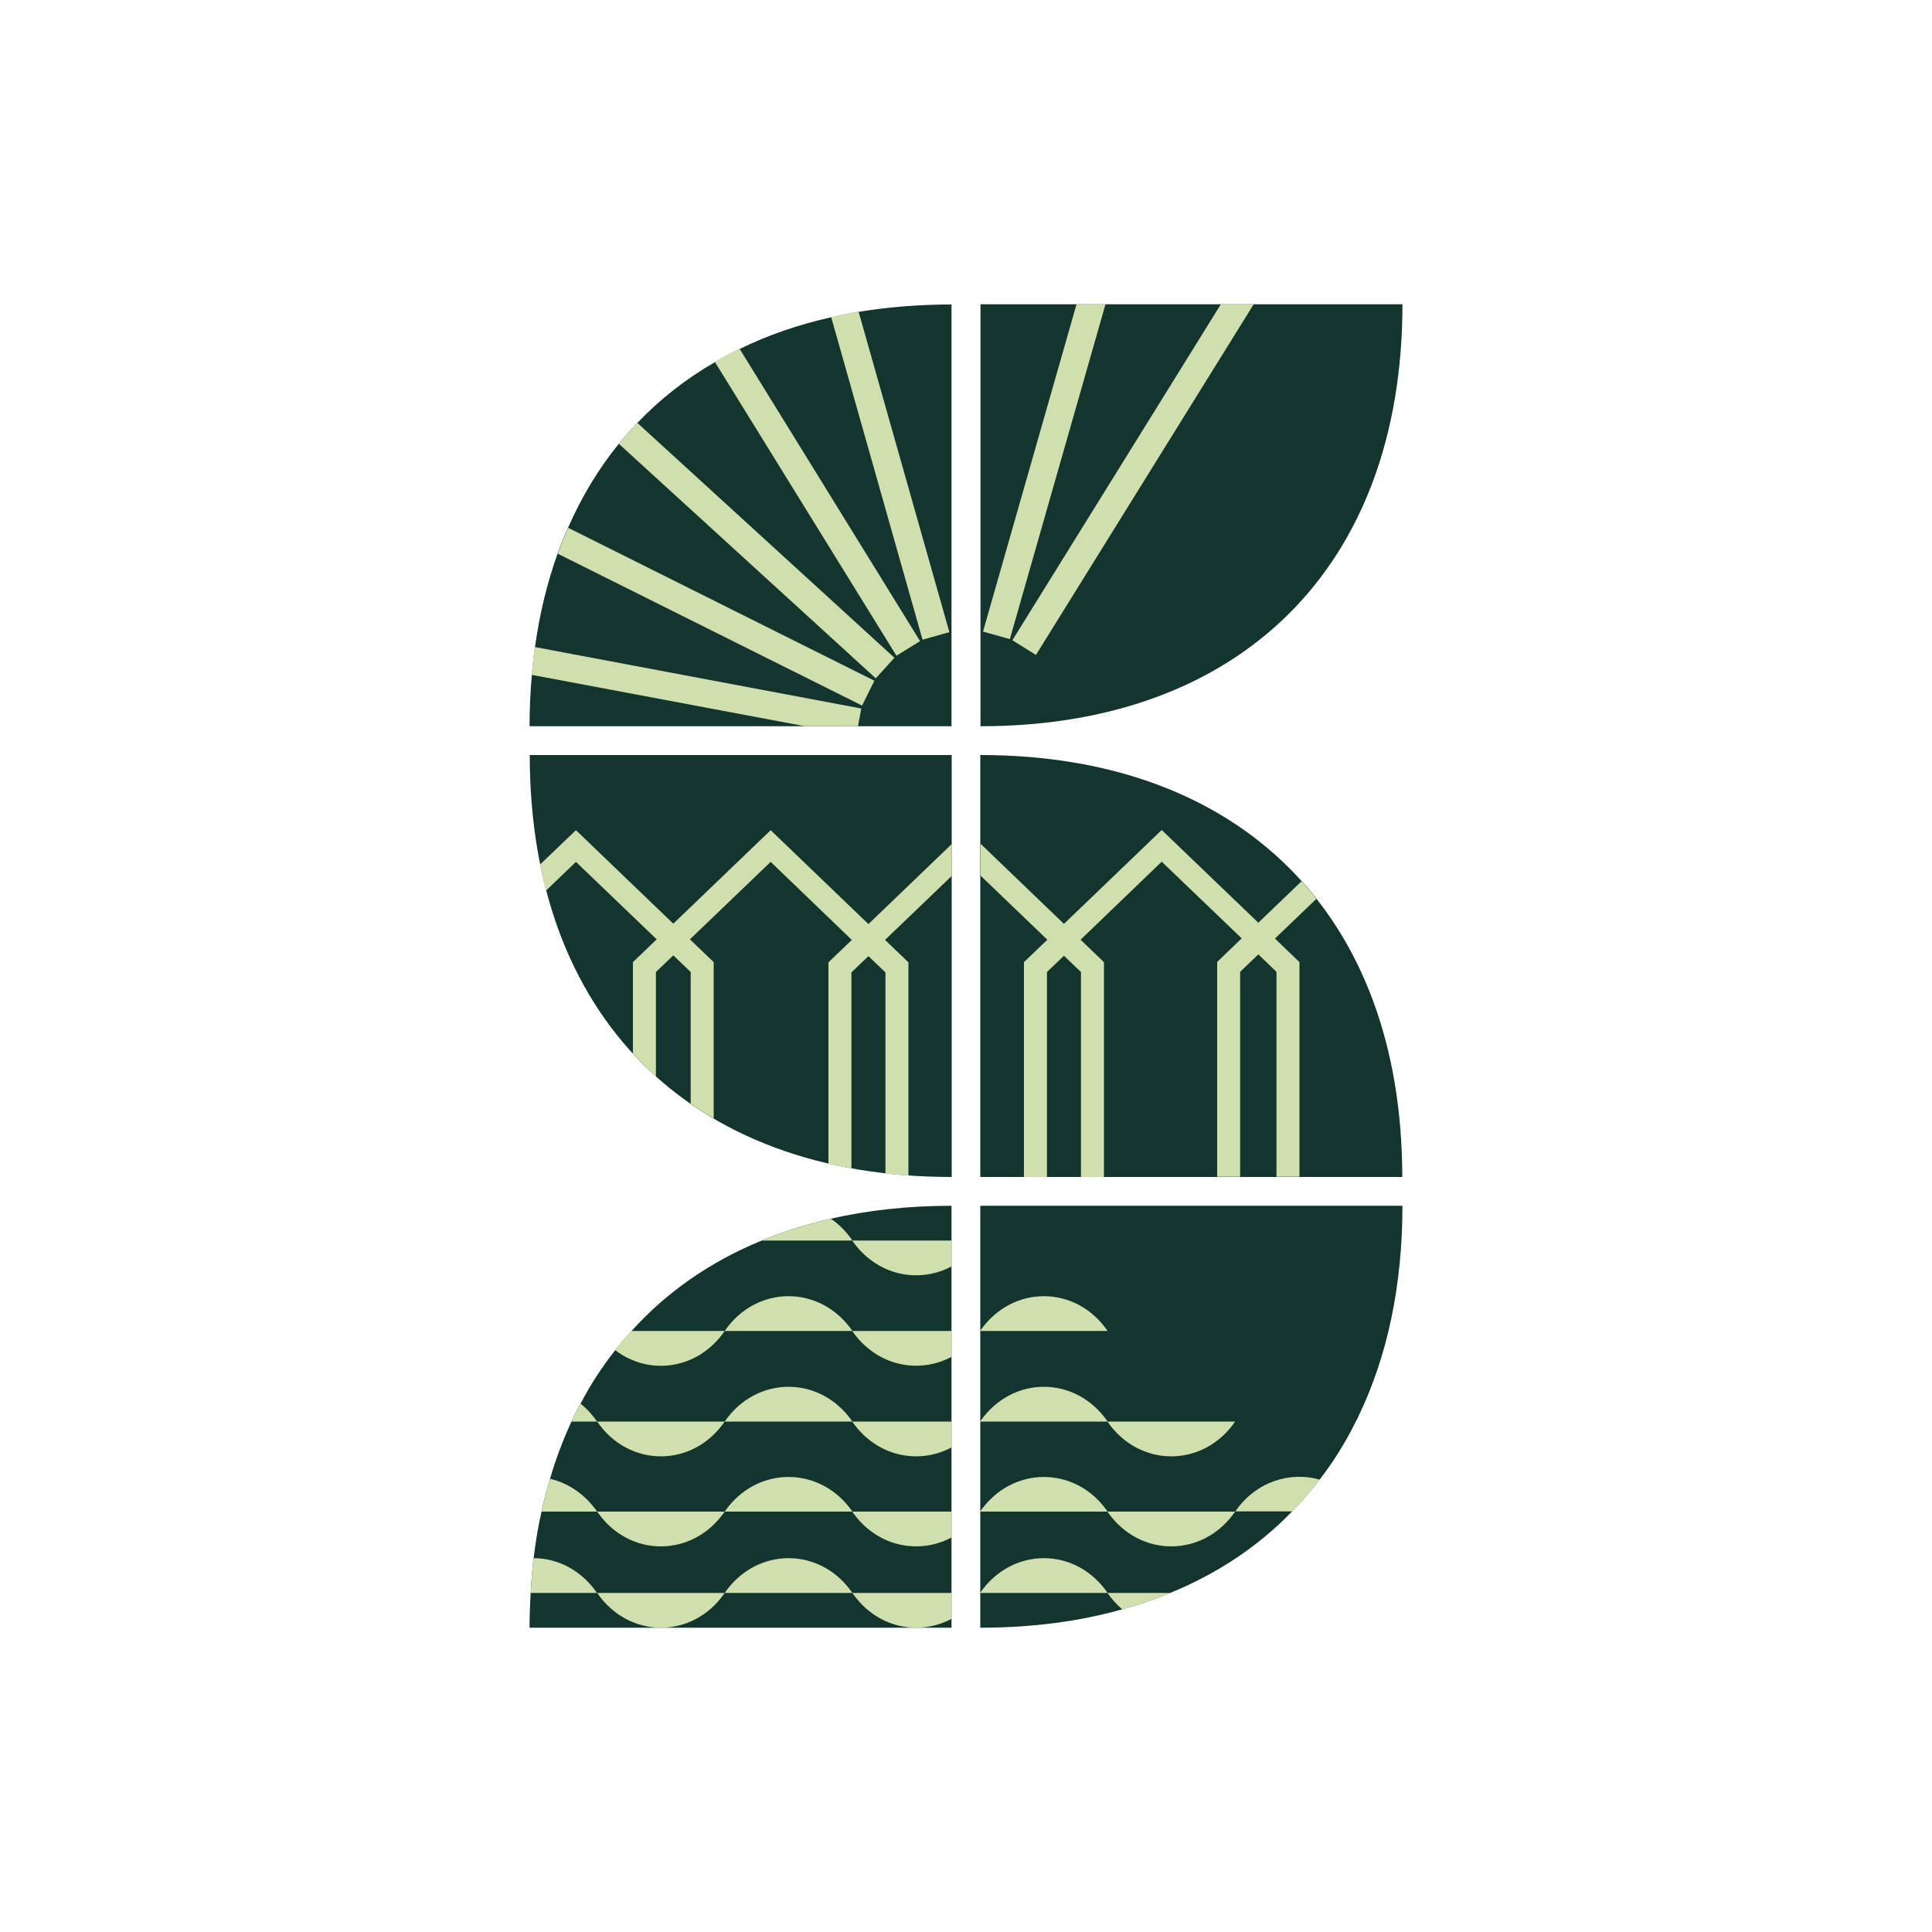 <?xml version="1.0" encoding="UTF-8"?><svg id="Laag_1" xmlns="http://www.w3.org/2000/svg" viewBox="0 0 1000 1000"><defs><style>.cls-1{fill:#14352d;}.cls-1,.cls-2,.cls-3{stroke-width:0px;}.cls-2{fill:#cfe0ae;}.cls-3{fill:#fff;}</style></defs><rect class="cls-3" x="0" width="1000" height="1000"/><path class="cls-1" d="M507.4,609.2v-218.4c134.2,0,218.4,82.2,218.4,218.4h-218.4Z"/><path class="cls-1" d="M492.6,390.8h-218.4c0,134.2,82.2,218.4,218.4,218.4v-218.4Z"/><path class="cls-1" d="M725.9,624.1c0,41.6-7.9,78.1-22.7,108.8-.4,1-.8,1.9-1.4,2.8-5.3,10.8-11.6,20.9-18.8,30.2-4.4,5.8-9.1,11.3-14.2,16.4-17.4,18-38.5,32.1-63.1,42.2-7.9,3.3-16.3,6.2-24.9,8.5-22.3,6.3-46.9,9.5-73.4,9.5v-218.4h218.4Z"/><path class="cls-1" d="M492.5,624.1v218.4h-218.4c0-6.1.2-12.2.6-18,.3-6.2.8-12.2,1.5-18,1-8.3,2.3-16.3,4.1-24.1,1.2-5.8,2.7-11.5,4.4-17,3-10.4,6.8-20.3,11.1-29.6,1.4-3.2,3-6.3,4.7-9.3,5.1-9.8,11.1-19,17.9-27.6,2.6-3.4,5.4-6.7,8.4-9.9,18.1-20.1,40.8-36,67.5-46.9,11.2-4.7,23.1-8.4,35.7-11.3,19.3-4.4,40.2-6.7,62.6-6.7Z"/><path class="cls-1" d="M672.6,609.2v-111.2l-12.7-12.2,21.5-20.6c-2.5-3.1-5-6.2-7.7-9.1l-22.4,21.5-50-48-50.6,48.6-43.3-41.6v16.5l34.7,33.3-12.1,11.6v111.2h11.9v-106.1l8.8-8.4,8.8,8.4v106.1h11.9v-111.2l-12.1-11.6,42-40.4,41.4,39.7-12.7,12.2v111.2h11.9v-106.1l9.4-9,9.4,9v106.1h11.9Z"/><path class="cls-2" d="M672.6,609.2v-111.2l-12.7-12.2,21.5-20.6c-2.5-3.1-5-6.2-7.7-9.1l-22.4,21.5-50-48-50.6,48.6-43.3-41.6v16.5l34.7,33.3-12.1,11.6v111.2h11.9v-106.1l8.8-8.4,8.8,8.4v106.1h11.9v-111.2l-12.1-11.6,42-40.4,41.4,39.7-12.7,12.2v111.2h11.9v-106.1l9.4-9,9.4,9v106.1h11.9Z"/><path class="cls-1" d="M492.5,157.5v218.4h-218.4c0-9.1.4-18,1.2-26.6.4-4.9.9-9.7,1.6-14.4,2.4-17.2,6.3-33.3,11.7-48.3,1.6-4.6,3.4-9.1,5.4-13.4,7-16,15.8-30.6,26.3-43.5,3-3.7,6.2-7.3,9.6-10.8,11.6-12.2,25.1-22.8,40.2-31.5,4.1-2.5,8.4-4.8,12.8-6.8,14.5-7.1,30.3-12.6,47.4-16.4,4.6-1.1,9.3-2,14.2-2.8,15.2-2.5,31.2-3.8,48.1-3.8Z"/><path class="cls-2" d="M470.2,608.4v-110.3l-12.1-11.6,34.5-33.1v-16.5l-43.1,41.4-50.6-48.6-50.4,48.4-50.4-48.4-18.6,17.8c.9,4.6,1.9,9.1,3.1,13.5l15.5-14.9,41.8,40.1-12.3,11.8v47.3c3.8,4.1,7.7,8.1,11.9,11.9v-54.1l9-8.6,9,8.6v68.2c3.8,2.7,7.8,5.2,11.9,7.6v-80.9l-12.3-11.8,41.8-40.1,42,40.4-12.1,11.6v104.2c3.9.9,7.9,1.7,11.9,2.5v-101.5l8.8-8.4,8.8,8.4v104.1c3.9.4,7.9.8,11.9,1.1Z"/><path class="cls-1" d="M725.9,157.5c0,136.2-84.2,218.4-218.4,218.4v-218.4h218.4Z"/><path class="cls-2" d="M445.8,366.7l-1.7,9.2h-27.4l-141.5-26.6c.4-4.9.9-9.7,1.6-14.4l168.9,31.8Z"/><path class="cls-2" d="M452.6,352.3l-6.4,12.9-157.5-78.6c1.6-4.6,3.4-9.1,5.4-13.4l158.6,79.2Z"/><path class="cls-2" d="M463,340.4l-9.7,10.7-133-121.4c3-3.7,6.2-7.3,9.6-10.8l133.1,121.6Z"/><path class="cls-2" d="M476.3,331.8l-12.3,7.6-94-152.1c4.1-2.5,8.4-4.8,12.8-6.8l93.4,151.3Z"/><path class="cls-2" d="M491.4,327.2l-13.9,3.9-47.3-167c4.6-1.1,9.3-2,14.2-2.8l47,165.9Z"/><polygon class="cls-2" points="572.2 157.5 522.7 330.8 508.8 326.9 557.2 157.5 572.2 157.5"/><polygon class="cls-2" points="648.9 157.5 536.2 339 524 331.4 631.9 157.5 648.9 157.5"/><path class="cls-2" d="M375.1,688.9c-13.8,20.1-39.1,23.4-56.7,9.9,2.6-3.4,5.4-6.7,8.4-9.9h48.3Z"/><path class="cls-2" d="M441.2,688.9h-66.1c16.5-24,49.6-24,66.1,0Z"/><path class="cls-2" d="M492.5,688.9v13.4c-17.1,9.1-38.9,4.7-51.4-13.4h51.4Z"/><path class="cls-2" d="M573.2,688.9h-66c0-.1.1-.2.3-.3,16.6-23.7,49.4-23.6,65.8.3Z"/><path class="cls-2" d="M309.1,735.8h-13.3c1.4-3.2,3-6.3,4.7-9.3,3.2,2.6,6,5.7,8.6,9.3Z"/><path class="cls-2" d="M309.1,735.8h66c-16.5,24-49.6,24-66,0Z"/><path class="cls-2" d="M441.2,735.8h-66.1c16.5-24,49.6-24,66.1,0Z"/><path class="cls-2" d="M492.5,735.8v13.4c-17.1,9.1-38.9,4.7-51.4-13.4h51.4Z"/><path class="cls-2" d="M573.2,735.8h-66c0-.1.1-.2.3-.3,16.6-23.7,49.4-23.6,65.8.3Z"/><path class="cls-2" d="M573.2,735.8h66.1c-16.5,24-49.6,24-66.1,0Z"/><path class="cls-2" d="M309.1,782.4h-28.8c1.2-5.8,2.7-11.5,4.4-17,9.3,2.2,18,7.9,24.4,17Z"/><path class="cls-2" d="M309.1,782.4h66c-16.5,24-49.6,24-66,0Z"/><path class="cls-2" d="M441.2,782.4h-66.1c16.5-23.9,49.6-23.9,66.1,0Z"/><path class="cls-2" d="M492.5,782.4v13.4c-17.1,9.1-38.9,4.7-51.4-13.4h51.4Z"/><path class="cls-2" d="M573.2,782.4h-66c0-.1.1-.2.3-.3,16.6-23.6,49.4-23.5,65.8.3Z"/><path class="cls-2" d="M573.2,782.4h66.1c-16.5,24-49.6,24-66.1,0Z"/><path class="cls-2" d="M683.1,765.9c-4.4,5.8-9.1,11.3-14.2,16.4h-29.5c10.6-15.4,28.3-20.9,43.8-16.4Z"/><path class="cls-2" d="M309.1,824.5h-34.4c.3-6.2.8-12.2,1.5-18,12.3,0,24.6,6.1,32.8,18Z"/><path class="cls-2" d="M309.1,824.5h66c-8.2,12-20.7,18-33,18s-24.8-6-33-18Z"/><path class="cls-2" d="M441.2,824.5h-66.1c16.5-24,49.6-24,66.1,0Z"/><path class="cls-2" d="M492.5,824.5v13.4c-5.8,3.1-12.1,4.6-18.3,4.6-12.4,0-24.8-6-33-18h51.4Z"/><path class="cls-2" d="M573.2,824.5h-66c0-.1.1-.2.3-.3,16.6-23.7,49.4-23.6,65.8.3Z"/><path class="cls-2" d="M605.8,824.5c-7.9,3.3-16.3,6.2-24.9,8.5-2.8-2.4-5.4-5.2-7.7-8.5h32.6Z"/><path class="cls-2" d="M441.2,642.1h-46.9c11.2-4.7,23.1-8.4,35.7-11.3,4.2,2.8,8,6.6,11.2,11.3Z"/><path class="cls-2" d="M492.5,642.1v13.4c-17.1,9.1-38.9,4.7-51.4-13.4h51.4Z"/></svg>